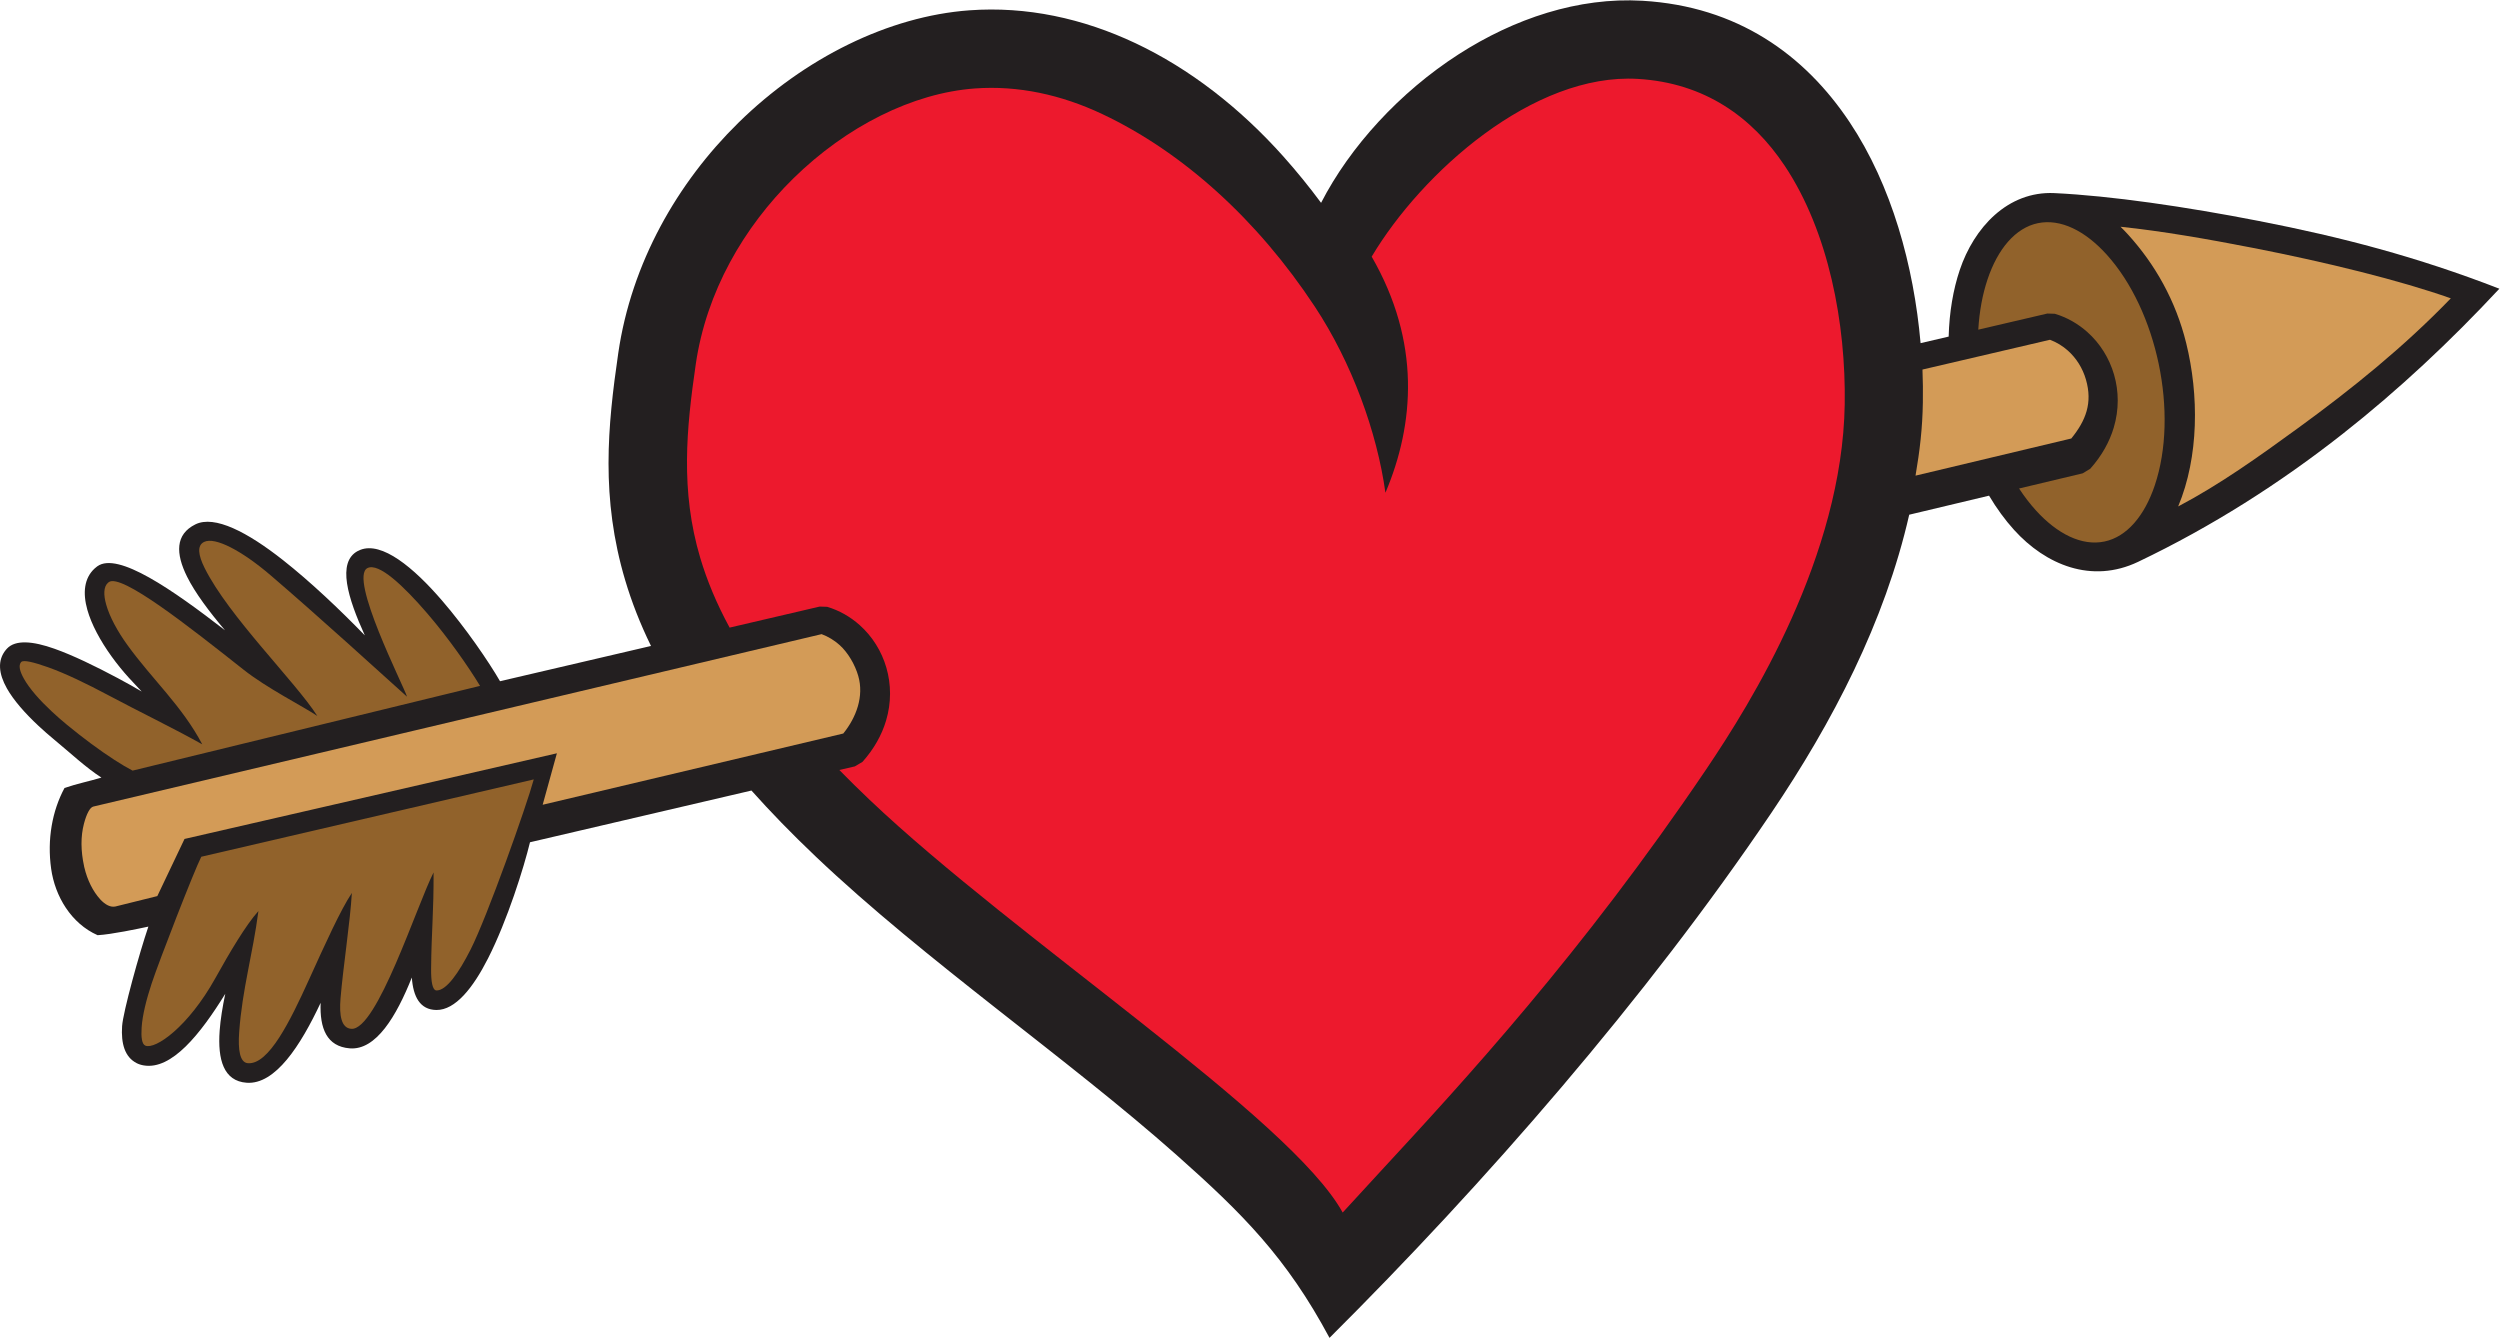 <?xml version="1.0" encoding="UTF-8" standalone="no"?>
<svg
   xmlns:dc="http://purl.org/dc/elements/1.1/"
   xmlns:cc="http://creativecommons.org/ns#"
   xmlns:rdf="http://www.w3.org/1999/02/22-rdf-syntax-ns#"
   xmlns:svg="http://www.w3.org/2000/svg"
   xmlns="http://www.w3.org/2000/svg"
   viewBox="0 0 534.733 286.16"
   height="286.16"
   width="534.733"
   xml:space="preserve"
   id="svg2"
   version="1.1"><defs
     id="defs6" /><g
     transform="matrix(1.333,0,0,-1.333,0,286.16)"
     id="g10"><g
       transform="scale(0.1)"
       id="g12"><path
         id="path14"
         style="fill:#231f20;fill-opacity:1;fill-rule:nonzero;stroke:none"
         d="m 2059.5,1895.45 c 21.23,-23.79 41.38,-48.62 60.31,-74.18 46.58,90.44 126.35,177.69 220.83,238.43 88.9,57.14 191.94,91.87 294.84,85.81 152.15,-8.97 259.97,-86.17 332.4,-194.77 67.69,-101.5 102.97,-230.74 113.89,-354.61 l 45.05,10.52 c 1.05,39.04 7.21,75.34 17.81,106.85 22.69,67.6 76.65,126.93 151.93,123.38 90.59,-4.26 210.48,-21.78 328.23,-44.75 132.63,-25.86 253.52,-57.39 385.69,-108.66 -78.55,-84.32 -161.89,-162.51 -251.19,-232.74 -101.22,-79.59 -210.12,-148.97 -328.39,-205.47 -74.76,-35.71 -148.49,-4.73 -199.13,51.21 -14.39,15.89 -27.9,34.35 -40.13,54.93 l -128.12,-30.56 C 3024.26,1148.51 2940.59,987.969 2842.3,842.363 2640.92,544.172 2382.53,248.152 2133.32,0 c -68.98,128.957 -139.87,199.754 -245.26,293.293 -175.65,155.887 -402.89,311.59 -579.29,479.168 -38.4,36.484 -72.59,71.711 -102.99,105.781 L 850.43,795.254 c -9.938,-40.82 -36.02,-124.699 -67.383,-186.465 -24.02,-47.316 -52.496,-82.957 -82.77,-82.676 -26.472,0.254 -37.312,21.473 -39.461,52.09 -24.804,-62.078 -57.402,-117.14 -99.699,-113.652 -36.855,3.035 -48.25,32.058 -46.648,73.027 -32.281,-68.801 -72.781,-131.555 -118.754,-128.223 -36.86,2.665 -46.633,37 -43.27,83.536 1.309,18.132 4.657,38.406 9.016,59.191 -40.02,-64.875 -85.977,-122.285 -130.633,-114.945 -4.367,0.715 -8.285,1.992 -11.789,3.773 v 0.067 c -18.848,9.617 -24.969,31.445 -23.125,59.199 1.547,23.008 27.68,117.129 42.149,159.726 -16.27,-3.457 -59.071,-12.578 -81.465,-13.789 -42.399,18.75 -68.371,62.383 -74.551,106.633 -6.586,47.106 1.648,92.793 21.461,129.606 19.289,6.652 40.539,11.027 59.226,16.621 -24.953,16.125 -49.66,39.359 -75.375,60.609 -8.805,7.262 -17.426,14.813 -25.617,22.461 -21.738,20.307 -40.098,41.207 -50.773,60.227 -13.082,23.31 -15.504,44.82 -1.535,61.73 l 0.367,0.38 1.078,1.22 0.242,0.3 c 13.684,14.68 41.676,12.12 76.32,-0.17 29.454,-10.44 65.661,-28.02 101.446,-47.09 13.547,-7.21 26.347,-14.39 38.449,-21.56 -6.988,7.34 -13.938,14.76 -20.637,22.14 -9.758,10.74 -19.133,22.3 -27.707,34.2 -18.125,25.14 -32.32,51.52 -38.84,74.74 -7.632,27.16 -5.246,50.99 11.852,66.53 l 0.062,0.06 c 1.364,1.22 2.774,2.39 4.196,3.41 l 0.023,-0.04 c 32.738,23.52 120.578,-37.63 204.75,-102.76 -25.555,30.16 -48.004,60.1 -60.844,85.93 -18.613,37.44 -18.964,67.98 13.192,83.97 30.867,15.36 83.976,-12.64 140.543,-57.17 44.156,-34.75 91.644,-79.82 131.445,-120.91 -27.23,59.8 -45.117,117.45 -11.23,135.44 l 0.023,-0.06 c 1.262,0.67 2.547,1.26 3.824,1.78 l -0.008,0.02 c 34.665,13.86 85.52,-28.04 131.567,-81.59 38.082,-44.27 74.027,-96.83 92.781,-129.13 l 242.252,56.58 c -17.64,36.08 -31.15,71.03 -41.32,105.12 -39.514,132.45 -28.283,247.36 -11.252,364.56 21.052,144.81 94.842,273.69 193.002,370.05 105.77,103.82 241.05,170.79 370.49,180.23 91.52,6.66 181.88,-12.83 266.63,-52.83 86.76,-40.97 167.59,-103.74 237.37,-181.9 v 0" /><path
         id="path16"
         style="fill:#d39b57;fill-opacity:1;fill-rule:nonzero;stroke:none"
         d="m 3614.7,1749.05 c -73.18,14.27 -145.77,26.91 -212.12,33.84 4.22,-4.1 8.38,-8.41 12.46,-12.91 42.71,-47.17 76.05,-105.26 92.95,-173.88 20.45,-83.03 20.55,-182.08 -12.91,-262.01 67.19,35.34 130,80.38 192.32,125.71 86.44,62.87 169.87,130.2 245.17,208.23 -81.62,28.84 -199.27,57.88 -317.87,81.02 v 0" /><path
         id="path18"
         style="fill:#91622b;fill-opacity:1;fill-rule:nonzero;stroke:none"
         d="M 3270.04,1788.64 H 3270 c -36.2,-7.58 -64.43,-41.46 -80.75,-90.08 -8.06,-23.97 -13.16,-51.31 -14.89,-80.81 l 110.82,25.88 12.08,-0.38 c 19.6,-5.87 37.28,-16.07 52.19,-29.39 20.16,-18 35.13,-41.77 42.81,-68.35 7.68,-26.58 8.17,-55.95 -0.58,-85.13 -6.74,-22.49 -19,-44.92 -37.72,-65.87 l -12.08,-7.29 -102.06,-24.33 c 8.43,-12.83 17.4,-24.53 26.79,-34.9 34.41,-38.01 73.87,-57.76 110.15,-50.18 h 0.04 c 36.2,7.57 64.42,41.46 80.76,90.07 38.65,115.09 4.1,280.6 -77.36,370.57 -34.43,38.02 -73.88,57.76 -110.16,50.19 v 0" /><path
         id="path20"
         style="fill:#d39b57;fill-opacity:1;fill-rule:nonzero;stroke:none"
         d="m 3289.39,1601.54 -204.59,-47.79 c 0.7,-17.79 0.9,-35.38 0.62,-52.66 -0.66,-41.93 -4.86,-76.99 -11.76,-117.58 l 249.95,59.62 c 23.28,28.75 34.4,56.85 23.47,94.62 -5.22,18.11 -15.36,34.25 -28.97,46.41 -8.31,7.41 -18,13.36 -28.72,17.38 v 0" /><path
         id="path22"
         style="fill:#ed192d;fill-opacity:1;fill-rule:nonzero;stroke:none"
         d="m 1768.54,1963.78 c -65.55,30.95 -134.81,46.07 -204.19,41.02 -99.94,-7.3 -206.37,-60.93 -291.34,-144.34 -79.85,-78.39 -139.76,-182.37 -156.6,-298.26 -14.93,-102.72 -24.99,-202.7 7.3,-310.97 10.63,-35.61 25.87,-72.62 47.02,-111.55 l 144.49,33.75 12.08,-0.38 c 19.6,-5.88 37.29,-16.07 52.2,-29.39 20.15,-18 35.11,-41.77 42.8,-68.34 7.68,-26.6 8.17,-55.96 -0.59,-85.136 -6.74,-22.477 -19,-44.922 -37.73,-65.879 l -12.17,-7.285 -24.99,-5.829 c 15.25,-15.605 31.4,-31.515 48.49,-47.765 234.62,-222.887 675.83,-510.719 759.16,-662.332 18.67,20.527 38.82,42.344 60.42,65.722 133.42,144.375 323.17,349.696 523.17,645.852 35.37,52.398 90.68,138.622 136.89,241.942 45.62,102.01 83.16,221.61 85.09,343.11 2.06,129.28 -25.48,276.88 -96.4,383.19 -51.82,77.7 -128.33,132.9 -235.53,139.22 C 2460.38,2030 2281.5,1870 2201,1734.93 c 78.97,-137.04 68.84,-268.34 22.07,-378.88 -13.49,97.68 -54.07,208.94 -113.28,298.66 -92.38,139.98 -212.01,248.06 -341.25,309.07 v 0" /><path
         id="path24"
         style="fill:#d39b57;fill-opacity:1;fill-rule:nonzero;stroke:none"
         d="M 1318.38,1129.2 149.719,852.52 c -5.574,-1.301 -10.957,-12.149 -14.969,-27.352 -5.469,-20.715 -5.172,-43.918 0.207,-68.547 l -0.047,-0.012 0.403,-1.765 h 0.039 c 4.687,-20.11 13.867,-38.496 25.195,-50.84 v -0.086 c 8.414,-9.172 16.933,-13.371 24.672,-11.73 l 67.215,16.679 43.644,91.699 597.508,137.442 -22.816,-82.586 482.36,114.312 c 20.84,25.782 33.49,59.636 24,92.496 -5.24,18.1 -16.44,37.44 -30.04,49.6 -8.3,7.41 -17.99,13.37 -28.71,17.37 v 0" /><path
         id="path26"
         style="fill:#91622b;fill-opacity:1;fill-rule:nonzero;stroke:none"
         d="m 322.984,772.004 c -11.402,-22.207 -67.578,-166.899 -79.531,-203.039 -8.437,-25.52 -14.855,-50.848 -16.191,-70.879 -1.016,-15.273 0.25,-26.836 6.004,-29.191 16.058,-6.598 68.636,29.933 112.125,108 23.675,42.519 49.328,85.859 69.254,107.941 -9.2,-70.414 -25.797,-124.32 -30.856,-194.164 -2.039,-28.328 0.875,-49.024 14.137,-49.981 33.336,-2.398 67.535,67.286 97.957,134.329 26.012,57.324 50.68,111.824 68.703,138.875 -2.637,-46.122 -14.063,-119.235 -18.184,-169.258 -2.277,-27.586 1.289,-47.606 17.305,-48.75 41.012,-2.918 105.059,197.98 132.012,250.929 0.304,-63.39 -3.422,-95.105 -3.965,-154.386 -0.191,-20.133 1.934,-34.91 8.773,-34.969 15.774,-0.156 35.504,28.055 54.493,65.449 26.871,52.922 90.07,231.113 101.445,273.176 L 322.984,772.004 Z m 447.309,274.146 c -18.832,31.06 -50.758,76.86 -84.602,116.21 -38.175,44.4 -77.882,81.93 -96.027,72.86 -30.527,-15.24 57.879,-188.6 63.457,-206.4 -41.988,37.8 -144.922,131.49 -218.625,194.57 -46.055,39.42 -89.445,62.5 -107.09,53.72 -11.605,-5.77 -9.23,-21.35 0.934,-41.79 38.574,-77.56 145.547,-182.3 180.82,-237.398 -23.73,15.858 -80.879,44.648 -118.004,73.978 -88.105,69.61 -196.488,155.23 -216.578,140.76 v -0.06 c -0.586,-0.42 -1.086,-0.84 -1.496,-1.2 -6.949,-6.38 -7.102,-19.08 -2.695,-34.76 5.519,-19.67 17.992,-42.62 34.047,-64.9 39.582,-54.9 87.808,-97.88 120.117,-159.365 -48.321,27 -99.047,51.255 -150.414,78.625 -34.317,18.28 -69.004,35.13 -97.149,45.1 -22.98,8.15 -39.422,12.11 -42.871,8.41 l -0.016,0.02 -0.473,-0.54 0.016,-0.02 c -4.226,-5.12 -1.859,-14.59 4.746,-26.34 9.008,-16.04 25.23,-34.37 44.746,-52.59 7.606,-7.102 15.774,-14.247 24.258,-21.251 24.914,-20.586 52.246,-40.91 76.023,-56.269 10.875,-7.02 20.875,-12.977 29.34,-17.336 l 557.535,135.966 v 0" /></g></g></svg>